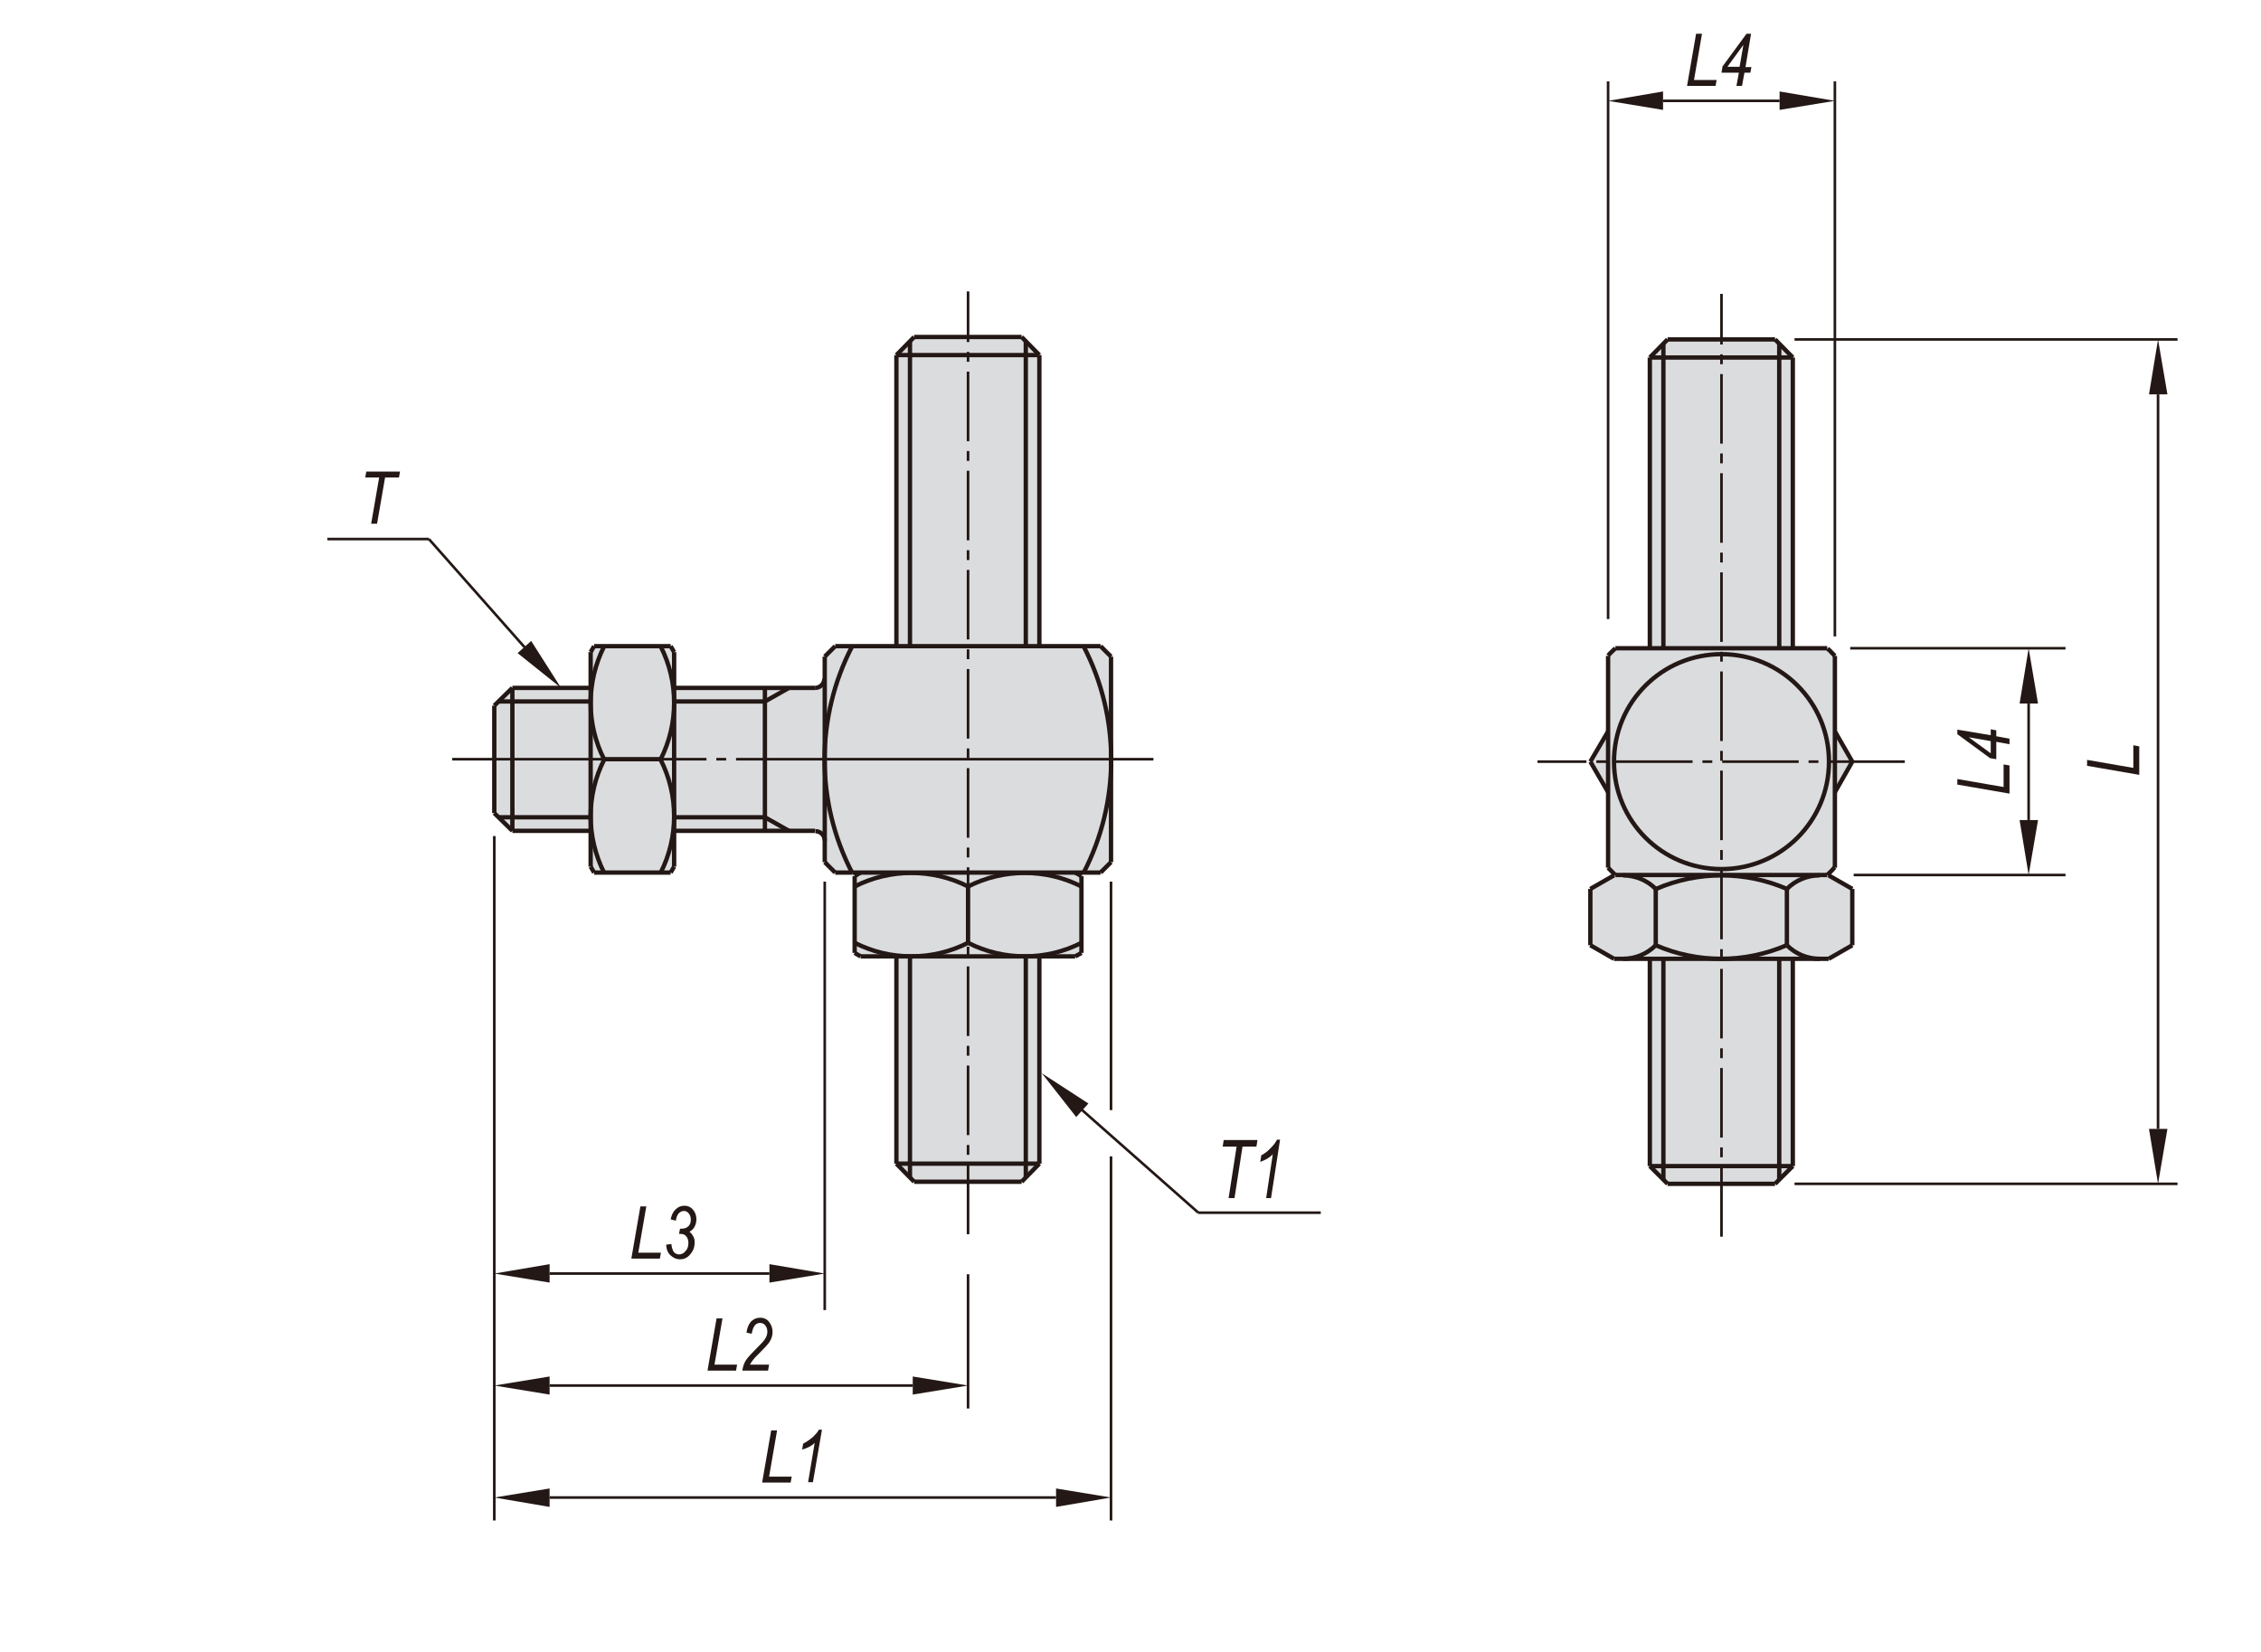 <?xml version="1.0" encoding="utf-8"?>
<!-- Generator: Adobe Illustrator 16.0.3, SVG Export Plug-In . SVG Version: 6.00 Build 0)  -->
<!DOCTYPE svg PUBLIC "-//W3C//DTD SVG 1.1//EN" "http://www.w3.org/Graphics/SVG/1.1/DTD/svg11.dtd">
<svg version="1.1" id="Layer_1" xmlns="http://www.w3.org/2000/svg" xmlns:xlink="http://www.w3.org/1999/xlink" x="0px" y="0px"
	 width="650px" height="475px" viewBox="0 0 650 475" enable-background="new 0 0 650 475" xml:space="preserve">
<g>
	<path fill="#DBDCDE" d="M515.4,186.4v-83.7l-5.1-5.1h-30.9l-5.2,5.1v83.7h-9.9c-0.7,0.7-1.5,1.4-2.1,2.1v21.7l-5,8.7l5,8.7v21.7
		c0.6,0.7,1.3,1.4,2,2l-7,4.1v16.2l6.8,3.9h10.3v59.6l5.2,5.2h30.9l5.1-5.2v-29.8v-29.8h10.3l6.8-3.9v-16.2l-7-4.1
		c0.7-0.6,1.4-1.3,2-2v-21.7l5-8.7l-5-8.7v-21.7c-0.7-0.7-1.4-1.5-2.1-2.1H515.4z"/>
	<path fill="#DBDCDE" d="M193.8,197.8v-10.3l-1-1.7h-22l-1,1.7v10.3h-22.5l-5.1,5.2v30.9l5.1,5.1h22.5v10.3l1,1.7h22l1-1.7v-10.3
		h40.5c1.5,0,2.7,1.2,2.7,2.7v6.2l3,3h4.9h2.4l-1.7,1v22l1.7,1h10.3v59.7l5.1,5.2h30.9l5.1-5.2v-29.8V275h10.3l1.7-1v-22l-1.7-1h2.4
		h4.9l3-3v-59.1l-3-3h-17.6v-83.7l-5.1-5.1h-30.9l-5.1,5.1v83.7h-17.6l-3,3v6.2c0,1.5-1.2,2.7-2.7,2.7H193.8z"/>
	<polygon fill="#231815" points="478.1,26.3 478.1,31.6 462.3,29 	"/>
	<polygon fill="#231815" points="511.6,26.3 511.6,31.6 527.5,29 	"/>
	<polygon fill="#231815" points="585.9,202.3 580.6,202.3 583.2,186.4 	"/>
	<polygon fill="#231815" points="585.9,235.8 580.6,235.8 583.2,251.6 	"/>
	<polygon fill="#231815" points="623.1,113.4 617.8,113.4 620.4,97.6 	"/>
	<polygon fill="#231815" points="623.1,324.6 617.8,324.6 620.4,340.4 	"/>
	<polygon fill="#231815" points="303.6,428 303.6,433.3 319.4,430.6 	"/>
	<polygon fill="#231815" points="262.4,395.8 262.4,401 278.3,398.4 	"/>
	<polygon fill="#231815" points="221.2,363.5 221.2,368.8 237.1,366.2 	"/>
	<polygon fill="#231815" points="158,363.5 158,368.8 142.1,366.2 	"/>
	<polygon fill="#231815" points="158,395.8 158,401 142.1,398.4 	"/>
	<polygon fill="#231815" points="158,428 158,433.3 142.1,430.6 	"/>
	<line fill="none" stroke="#231815" stroke-width="0.75" stroke-miterlimit="10" x1="515.9" y1="97.6" x2="626" y2="97.6"/>
	<line fill="none" stroke="#231815" stroke-width="0.75" stroke-miterlimit="10" x1="515.9" y1="340.4" x2="626" y2="340.4"/>
	
		<line fill="none" stroke="#231815" stroke-width="0.75" stroke-miterlimit="10" stroke-dasharray="20,2.835,2.835,2.835" x1="494.9" y1="355.6" x2="494.9" y2="84.5"/>
	<line fill="none" stroke="#231815" stroke-width="1.25" stroke-miterlimit="10" x1="478.2" y1="275.7" x2="478.2" y2="339.3"/>
	<line fill="none" stroke="#231815" stroke-width="1.25" stroke-miterlimit="10" x1="474.3" y1="275.7" x2="474.3" y2="335.3"/>
	<line fill="none" stroke="#231815" stroke-width="1.25" stroke-miterlimit="10" x1="515.4" y1="275.7" x2="515.4" y2="335.3"/>
	<line fill="none" stroke="#231815" stroke-width="1.25" stroke-miterlimit="10" x1="511.5" y1="275.7" x2="511.5" y2="339.3"/>
	<line fill="none" stroke="#231815" stroke-width="0.75" stroke-miterlimit="10" x1="527.5" y1="183" x2="527.5" y2="23.4"/>
	<line fill="none" stroke="#231815" stroke-width="0.75" stroke-miterlimit="10" x1="462.3" y1="178" x2="462.3" y2="23.4"/>
	<line fill="none" stroke="#231815" stroke-width="1.25" stroke-miterlimit="10" x1="478.2" y1="98.8" x2="478.2" y2="186.4"/>
	<line fill="none" stroke="#231815" stroke-width="1.25" stroke-miterlimit="10" x1="511.5" y1="98.8" x2="511.5" y2="186.4"/>
	<line fill="none" stroke="#231815" stroke-width="1.25" stroke-miterlimit="10" x1="515.4" y1="102.8" x2="515.4" y2="186.4"/>
	<line fill="none" stroke="#231815" stroke-width="1.25" stroke-miterlimit="10" x1="474.3" y1="102.8" x2="474.3" y2="186.4"/>
	<line fill="none" stroke="#231815" stroke-width="0.75" stroke-miterlimit="10" x1="478.1" y1="29" x2="511.6" y2="29"/>
	<line fill="none" stroke="#231815" stroke-width="1.25" stroke-miterlimit="10" x1="479.4" y1="97.6" x2="510.3" y2="97.6"/>
	<line fill="none" stroke="#231815" stroke-width="1.25" stroke-miterlimit="10" x1="474.3" y1="102.8" x2="515.4" y2="102.8"/>
	<line fill="none" stroke="#231815" stroke-width="1.25" stroke-miterlimit="10" x1="474.3" y1="102.8" x2="479.4" y2="97.6"/>
	<line fill="none" stroke="#231815" stroke-width="1.25" stroke-miterlimit="10" x1="515.4" y1="102.8" x2="510.3" y2="97.6"/>
	<path fill="none" stroke="#231815" stroke-width="1.25" stroke-miterlimit="10" d="M494.9,249.9c17.1,0,30.9-13.8,30.9-30.9
		c0-17.1-13.8-30.9-30.9-30.9c-17.1,0-30.9,13.8-30.9,30.9C464,236.1,477.8,249.9,494.9,249.9z"/>
	<line fill="none" stroke="#231815" stroke-width="1.25" stroke-miterlimit="10" x1="464.4" y1="186.4" x2="525.3" y2="186.4"/>
	<line fill="none" stroke="#231815" stroke-width="1.25" stroke-miterlimit="10" x1="525.7" y1="275.7" x2="464" y2="275.7"/>
	<path fill="none" stroke="#231815" stroke-width="1.25" stroke-miterlimit="10" d="M513.7,255.6c-12-5.2-25.6-5.2-37.6,0"/>
	<path fill="none" stroke="#231815" stroke-width="1.25" stroke-miterlimit="10" d="M476,271.8c12,5.2,25.6,5.2,37.6,0"/>
	
		<line fill="none" stroke="#231815" stroke-width="0.75" stroke-miterlimit="10" stroke-dasharray="22,2.835,2.835,2.835" x1="547.6" y1="219" x2="442" y2="219"/>
	<line fill="none" stroke="#231815" stroke-width="1.25" stroke-miterlimit="10" x1="464.4" y1="251.6" x2="525.3" y2="251.6"/>
	<line fill="none" stroke="#231815" stroke-width="1.25" stroke-miterlimit="10" x1="462.3" y1="249.5" x2="462.3" y2="188.6"/>
	<line fill="none" stroke="#231815" stroke-width="1.25" stroke-miterlimit="10" x1="457.2" y1="219" x2="462.3" y2="227.8"/>
	<line fill="none" stroke="#231815" stroke-width="1.25" stroke-miterlimit="10" x1="462.3" y1="210.3" x2="457.2" y2="219"/>
	<path fill="none" stroke="#231815" stroke-width="1.25" stroke-miterlimit="10" d="M464.4,186.4c-0.7,0.7-1.5,1.4-2.1,2.1"/>
	<line fill="none" stroke="#231815" stroke-width="1.25" stroke-miterlimit="10" x1="457.2" y1="271.8" x2="457.2" y2="255.6"/>
	<line fill="none" stroke="#231815" stroke-width="1.25" stroke-miterlimit="10" x1="476" y1="255.6" x2="476" y2="271.8"/>
	<path fill="none" stroke="#231815" stroke-width="1.25" stroke-miterlimit="10" d="M476,255.6c-2.5-2.5-5.9-3.9-9.4-3.9"/>
	<line fill="none" stroke="#231815" stroke-width="1.25" stroke-miterlimit="10" x1="457.2" y1="255.6" x2="464" y2="251.7"/>
	<path fill="none" stroke="#231815" stroke-width="1.25" stroke-miterlimit="10" d="M462.3,249.5c0.7,0.7,1.4,1.5,2.1,2.1"/>
	<path fill="none" stroke="#231815" stroke-width="1.25" stroke-miterlimit="10" d="M466.6,275.7c3.5,0,6.9-1.4,9.4-3.9"/>
	<line fill="none" stroke="#231815" stroke-width="1.25" stroke-miterlimit="10" x1="464" y1="275.7" x2="457.2" y2="271.8"/>
	<line fill="none" stroke="#231815" stroke-width="1.25" stroke-miterlimit="10" x1="527.5" y1="188.6" x2="527.5" y2="249.5"/>
	<line fill="none" stroke="#231815" stroke-width="1.25" stroke-miterlimit="10" x1="532.5" y1="219" x2="527.5" y2="227.8"/>
	<line fill="none" stroke="#231815" stroke-width="0.75" stroke-miterlimit="10" x1="583.2" y1="202.3" x2="583.2" y2="235.8"/>
	<line fill="none" stroke="#231815" stroke-width="0.75" stroke-miterlimit="10" x1="531.9" y1="186.4" x2="593.8" y2="186.4"/>
	<line fill="none" stroke="#231815" stroke-width="1.25" stroke-miterlimit="10" x1="527.5" y1="210.3" x2="532.5" y2="219"/>
	<path fill="none" stroke="#231815" stroke-width="1.25" stroke-miterlimit="10" d="M527.5,188.6c-0.7-0.7-1.4-1.5-2.1-2.1"/>
	<line fill="none" stroke="#231815" stroke-width="0.75" stroke-miterlimit="10" x1="532.9" y1="251.6" x2="593.8" y2="251.6"/>
	<line fill="none" stroke="#231815" stroke-width="1.25" stroke-miterlimit="10" x1="532.5" y1="271.8" x2="532.5" y2="255.6"/>
	<line fill="none" stroke="#231815" stroke-width="1.25" stroke-miterlimit="10" x1="513.7" y1="255.6" x2="513.7" y2="271.8"/>
	<line fill="none" stroke="#231815" stroke-width="1.25" stroke-miterlimit="10" x1="532.5" y1="255.6" x2="525.7" y2="251.7"/>
	<path fill="none" stroke="#231815" stroke-width="1.25" stroke-miterlimit="10" d="M523.1,251.7c-3.5,0-6.9,1.4-9.4,3.9"/>
	<path fill="none" stroke="#231815" stroke-width="1.25" stroke-miterlimit="10" d="M525.3,251.6c0.7-0.7,1.5-1.4,2.1-2.2"/>
	<line fill="none" stroke="#231815" stroke-width="1.25" stroke-miterlimit="10" x1="525.7" y1="275.7" x2="532.5" y2="271.8"/>
	<path fill="none" stroke="#231815" stroke-width="1.25" stroke-miterlimit="10" d="M513.7,271.8c2.5,2.5,5.9,3.9,9.4,3.9"/>
	<line fill="none" stroke="#231815" stroke-width="1.25" stroke-miterlimit="10" x1="474.3" y1="335.3" x2="515.4" y2="335.3"/>
	<line fill="none" stroke="#231815" stroke-width="1.25" stroke-miterlimit="10" x1="479.4" y1="340.4" x2="510.3" y2="340.4"/>
	<line fill="none" stroke="#231815" stroke-width="1.25" stroke-miterlimit="10" x1="474.3" y1="335.3" x2="479.4" y2="340.4"/>
	<line fill="none" stroke="#231815" stroke-width="1.25" stroke-miterlimit="10" x1="515.4" y1="335.3" x2="510.3" y2="340.4"/>
	<line fill="none" stroke="#231815" stroke-width="0.75" stroke-miterlimit="10" x1="620.4" y1="113.4" x2="620.4" y2="324.6"/>
	<line fill="none" stroke="#231815" stroke-width="1.25" stroke-miterlimit="10" x1="257.7" y1="334.6" x2="262.8" y2="339.8"/>
	<line fill="none" stroke="#231815" stroke-width="1.25" stroke-miterlimit="10" x1="257.7" y1="334.6" x2="298.8" y2="334.6"/>
	<line fill="none" stroke="#231815" stroke-width="1.25" stroke-miterlimit="10" x1="262.8" y1="339.8" x2="293.7" y2="339.8"/>
	<line fill="none" stroke="#231815" stroke-width="1.25" stroke-miterlimit="10" x1="298.8" y1="334.6" x2="293.7" y2="339.8"/>
	<line fill="none" stroke="#231815" stroke-width="0.75" stroke-miterlimit="10" x1="278.3" y1="366.4" x2="278.3" y2="405"/>
	<line fill="none" stroke="#231815" stroke-width="0.75" stroke-miterlimit="10" x1="221.2" y1="366.2" x2="158" y2="366.2"/>
	<line fill="none" stroke="#231815" stroke-width="0.75" stroke-miterlimit="10" x1="262.4" y1="398.4" x2="158" y2="398.4"/>
	<line fill="none" stroke="#231815" stroke-width="0.75" stroke-miterlimit="10" x1="158" y1="430.6" x2="303.6" y2="430.6"/>
	<line fill="none" stroke="#231815" stroke-width="1.25" stroke-miterlimit="10" x1="309.1" y1="275" x2="310.9" y2="274"/>
	<line fill="none" stroke="#231815" stroke-width="1.25" stroke-miterlimit="10" x1="316.4" y1="250.9" x2="311.5" y2="250.9"/>
	<line fill="none" stroke="#231815" stroke-width="1.25" stroke-miterlimit="10" x1="309.1" y1="250.9" x2="310.9" y2="251.9"/>
	<line fill="none" stroke="#231815" stroke-width="1.25" stroke-miterlimit="10" x1="316.4" y1="250.9" x2="319.4" y2="247.9"/>
	<line fill="none" stroke="#231815" stroke-width="1.25" stroke-miterlimit="10" x1="310.9" y1="251.9" x2="310.9" y2="274"/>
	<line fill="none" stroke="#231815" stroke-width="1.25" stroke-miterlimit="10" x1="319.4" y1="188.8" x2="316.4" y2="185.8"/>
	<line fill="none" stroke="#231815" stroke-width="1.25" stroke-miterlimit="10" x1="319.4" y1="188.8" x2="319.4" y2="247.9"/>
	<path fill="none" stroke="#231815" stroke-width="1.25" stroke-miterlimit="10" d="M311.5,251c10.6-20.4,10.6-44.8,0-65.2"/>
	<path fill="none" stroke="#231815" stroke-width="1.25" stroke-miterlimit="10" d="M245.7,271.1c10.2,5.2,22.4,5.2,32.6,0"/>
	<line fill="none" stroke="#231815" stroke-width="1.25" stroke-miterlimit="10" x1="247.4" y1="275" x2="245.7" y2="274"/>
	<path fill="none" stroke="#231815" stroke-width="1.25" stroke-miterlimit="10" d="M278.3,254.9c-10.2-5.2-22.4-5.2-32.6,0"/>
	<line fill="none" stroke="#231815" stroke-width="1.25" stroke-miterlimit="10" x1="247.4" y1="250.9" x2="245.7" y2="251.9"/>
	<line fill="none" stroke="#231815" stroke-width="1.25" stroke-miterlimit="10" x1="245" y1="250.9" x2="240.1" y2="250.9"/>
	<line fill="none" stroke="#231815" stroke-width="1.25" stroke-miterlimit="10" x1="245.7" y1="251.9" x2="245.7" y2="274"/>
	<line fill="none" stroke="#231815" stroke-width="1.25" stroke-miterlimit="10" x1="278.3" y1="254.9" x2="278.3" y2="271.1"/>
	<line fill="none" stroke="#231815" stroke-width="1.25" stroke-miterlimit="10" x1="219.9" y1="235" x2="226.8" y2="238.9"/>
	<path fill="none" stroke="#231815" stroke-width="1.25" stroke-miterlimit="10" d="M237.1,241.7c0-1.5-1.2-2.7-2.7-2.7"/>
	<line fill="none" stroke="#231815" stroke-width="1.25" stroke-miterlimit="10" x1="240.1" y1="250.9" x2="237.1" y2="247.9"/>
	<line fill="none" stroke="#231815" stroke-width="1.25" stroke-miterlimit="10" x1="219.9" y1="201.7" x2="226.8" y2="197.8"/>
	<path fill="none" stroke="#231815" stroke-width="1.25" stroke-miterlimit="10" d="M234.3,197.8c1.5,0,2.7-1.2,2.7-2.7"/>
	<line fill="none" stroke="#231815" stroke-width="1.25" stroke-miterlimit="10" x1="240.1" y1="185.8" x2="237.1" y2="188.8"/>
	<line fill="none" stroke="#231815" stroke-width="1.25" stroke-miterlimit="10" x1="219.9" y1="197.8" x2="219.9" y2="238.9"/>
	<line fill="none" stroke="#231815" stroke-width="1.25" stroke-miterlimit="10" x1="237.1" y1="247.9" x2="237.1" y2="188.8"/>
	<path fill="none" stroke="#231815" stroke-width="1.25" stroke-miterlimit="10" d="M245,185.8c-10.6,20.4-10.6,44.8,0,65.2"/>
	<line fill="none" stroke="#231815" stroke-width="1.25" stroke-miterlimit="10" x1="192.8" y1="250.9" x2="170.8" y2="250.9"/>
	<line fill="none" stroke="#231815" stroke-width="1.25" stroke-miterlimit="10" x1="169.8" y1="249.2" x2="170.8" y2="250.9"/>
	<line fill="none" stroke="#231815" stroke-width="1.25" stroke-miterlimit="10" x1="193.8" y1="249.2" x2="192.8" y2="250.9"/>
	<line fill="none" stroke="#231815" stroke-width="1.25" stroke-miterlimit="10" x1="192.8" y1="185.8" x2="170.8" y2="185.8"/>
	<path fill="none" stroke="#231815" stroke-width="1.25" stroke-miterlimit="10" d="M189.9,218.4c5.2-10.3,5.2-22.4,0-32.6"/>
	<line fill="none" stroke="#231815" stroke-width="1.25" stroke-miterlimit="10" x1="189.9" y1="218.3" x2="173.7" y2="218.3"/>
	<line fill="none" stroke="#231815" stroke-width="1.25" stroke-miterlimit="10" x1="169.8" y1="187.5" x2="170.8" y2="185.8"/>
	<path fill="none" stroke="#231815" stroke-width="1.25" stroke-miterlimit="10" d="M173.7,185.8c-5.2,10.3-5.2,22.4,0,32.6"/>
	<line fill="none" stroke="#231815" stroke-width="1.25" stroke-miterlimit="10" x1="193.8" y1="187.5" x2="192.8" y2="185.8"/>
	<path fill="none" stroke="#231815" stroke-width="1.25" stroke-miterlimit="10" d="M173.7,218.4c-5.2,10.2-5.2,22.3,0,32.6"/>
	<path fill="none" stroke="#231815" stroke-width="1.25" stroke-miterlimit="10" d="M189.9,251c5.2-10.2,5.2-22.4,0-32.6"/>
	<line fill="none" stroke="#231815" stroke-width="1.25" stroke-miterlimit="10" x1="169.8" y1="187.5" x2="169.8" y2="249.2"/>
	<line fill="none" stroke="#231815" stroke-width="1.25" stroke-miterlimit="10" x1="193.8" y1="249.2" x2="193.8" y2="187.5"/>
	<line fill="none" stroke="#231815" stroke-width="1.25" stroke-miterlimit="10" x1="219.9" y1="235" x2="193.8" y2="235"/>
	<line fill="none" stroke="#231815" stroke-width="1.25" stroke-miterlimit="10" x1="234.3" y1="238.9" x2="193.8" y2="238.9"/>
	<line fill="none" stroke="#231815" stroke-width="1.25" stroke-miterlimit="10" x1="219.9" y1="201.7" x2="193.8" y2="201.7"/>
	<line fill="none" stroke="#231815" stroke-width="1.25" stroke-miterlimit="10" x1="234.3" y1="197.8" x2="193.8" y2="197.8"/>
	<line fill="none" stroke="#231815" stroke-width="1.25" stroke-miterlimit="10" x1="257.7" y1="102.1" x2="298.8" y2="102.1"/>
	<line fill="none" stroke="#231815" stroke-width="1.25" stroke-miterlimit="10" x1="257.7" y1="102.1" x2="262.8" y2="96.9"/>
	<line fill="none" stroke="#231815" stroke-width="1.25" stroke-miterlimit="10" x1="298.8" y1="102.1" x2="293.7" y2="96.9"/>
	<line fill="none" stroke="#231815" stroke-width="1.25" stroke-miterlimit="10" x1="262.8" y1="96.9" x2="293.7" y2="96.9"/>
	<line fill="none" stroke="#231815" stroke-width="1.25" stroke-miterlimit="10" x1="257.7" y1="102.1" x2="257.7" y2="185.8"/>
	<line fill="none" stroke="#231815" stroke-width="1.25" stroke-miterlimit="10" x1="298.8" y1="102.1" x2="298.8" y2="185.8"/>
	<line fill="none" stroke="#231815" stroke-width="1.25" stroke-miterlimit="10" x1="294.9" y1="98.1" x2="294.9" y2="185.8"/>
	<line fill="none" stroke="#231815" stroke-width="1.25" stroke-miterlimit="10" x1="261.6" y1="98.1" x2="261.6" y2="185.8"/>
	<line fill="none" stroke="#231815" stroke-width="1.25" stroke-miterlimit="10" x1="240.1" y1="185.8" x2="316.4" y2="185.8"/>
	<line fill="none" stroke="#231815" stroke-width="1.25" stroke-miterlimit="10" x1="247.4" y1="275" x2="309.1" y2="275"/>
	<line fill="none" stroke="#231815" stroke-width="1.25" stroke-miterlimit="10" x1="311.5" y1="250.9" x2="245" y2="250.9"/>
	<path fill="none" stroke="#231815" stroke-width="1.25" stroke-miterlimit="10" d="M310.9,254.9c-10.2-5.2-22.4-5.2-32.6,0"/>
	<path fill="none" stroke="#231815" stroke-width="1.25" stroke-miterlimit="10" d="M278.3,271.1c10.2,5.2,22.4,5.2,32.6,0"/>
	<line fill="none" stroke="#231815" stroke-width="1.25" stroke-miterlimit="10" x1="298.8" y1="275" x2="298.8" y2="334.6"/>
	<line fill="none" stroke="#231815" stroke-width="1.25" stroke-miterlimit="10" x1="294.9" y1="275" x2="294.9" y2="338.6"/>
	<line fill="none" stroke="#231815" stroke-width="1.25" stroke-miterlimit="10" x1="257.7" y1="275" x2="257.7" y2="334.6"/>
	<line fill="none" stroke="#231815" stroke-width="1.25" stroke-miterlimit="10" x1="261.6" y1="275" x2="261.6" y2="338.6"/>
	<line fill="none" stroke="#231815" stroke-width="0.75" stroke-miterlimit="10" x1="319.4" y1="332.5" x2="319.4" y2="437.2"/>
	
		<line fill="none" stroke="#231815" stroke-width="0.75" stroke-miterlimit="10" stroke-dasharray="20,2.835,2.835,2.835" x1="278.3" y1="354.9" x2="278.3" y2="83.8"/>
	<line fill="none" stroke="#231815" stroke-width="0.75" stroke-miterlimit="10" x1="237.1" y1="253.5" x2="237.1" y2="376.7"/>
	<line fill="none" stroke="#231815" stroke-width="1.25" stroke-miterlimit="10" x1="147.3" y1="238.9" x2="142.1" y2="233.8"/>
	<line fill="none" stroke="#231815" stroke-width="1.25" stroke-miterlimit="10" x1="147.3" y1="197.8" x2="142.1" y2="202.9"/>
	<line fill="none" stroke="#231815" stroke-width="1.25" stroke-miterlimit="10" x1="142.1" y1="202.9" x2="142.1" y2="233.8"/>
	<line fill="none" stroke="#231815" stroke-width="1.25" stroke-miterlimit="10" x1="147.3" y1="197.8" x2="147.3" y2="238.9"/>
	<line fill="none" stroke="#231815" stroke-width="0.75" stroke-miterlimit="10" x1="142.1" y1="240.4" x2="142.1" y2="437.2"/>
	<line fill="none" stroke="#231815" stroke-width="1.25" stroke-miterlimit="10" x1="169.8" y1="197.8" x2="147.3" y2="197.8"/>
	<line fill="none" stroke="#231815" stroke-width="1.25" stroke-miterlimit="10" x1="169.8" y1="201.7" x2="143.3" y2="201.7"/>
	<line fill="none" stroke="#231815" stroke-width="1.25" stroke-miterlimit="10" x1="169.8" y1="235" x2="143.3" y2="235"/>
	<line fill="none" stroke="#231815" stroke-width="1.25" stroke-miterlimit="10" x1="169.8" y1="238.9" x2="147.3" y2="238.9"/>
	
		<line fill="none" stroke="#231815" stroke-width="0.75" stroke-miterlimit="10" stroke-dasharray="120,2.835,2.835,2.835" x1="331.6" y1="218.3" x2="130" y2="218.3"/>
	<path fill="none" stroke="#231815" stroke-width="0.283" stroke-miterlimit="10" d="M-15.3,464.9"/>
	<path fill="none" stroke="#231815" stroke-width="0.283" stroke-miterlimit="10" d="M-15.3,378.4"/>
	<path fill="none" stroke="#231815" stroke-width="0.283" stroke-miterlimit="10" d="M-15.3,291.9"/>
	<path fill="none" stroke="#231815" stroke-width="1.25" stroke-miterlimit="10" d="M166.6,179.8"/>
	<g>
		<path fill="#231815" d="M485,24.7l2.6-15h1.7L487,23h6.5l-0.3,1.7H485z"/>
		<path fill="#231815" d="M499.2,24.7l0.7-3.8h-5l0.3-1.8l6.9-9.4h1.3l-1.6,9.6h1.7l-0.3,1.6h-1.7l-0.7,3.8H499.2z M500.1,19.2
			l1.1-6.3l-4.6,6.3H500.1z"/>
	</g>
	<g>
		<path fill="#231815" d="M577.7,228.2l-15-2.6V224l13.3,2.3v-6.5l1.7,0.3V228.2z"/>
		<path fill="#231815" d="M577.7,214l-3.8-0.7v5l-1.8-0.3l-9.4-6.9v-1.3l9.6,1.6v-1.7l1.6,0.3v1.7l3.8,0.7V214z M572.3,213.1
			L566,212l6.3,4.6V213.1z"/>
	</g>
	<g>
		<path fill="#231815" d="M615,222.8l-15-2.6v-1.7l13.3,2.3v-6.5l1.7,0.3V222.8z"/>
	</g>
	<g>
		<path fill="#231815" d="M181.5,361.9l2.6-15h1.7l-2.3,13.3h6.5l-0.3,1.7H181.5z"/>
		<path fill="#231815" d="M191.5,357.9l1.5-0.2c0.1,1.1,0.4,1.8,0.7,2.3c0.4,0.4,0.9,0.7,1.5,0.7c0.7,0,1.4-0.3,1.9-1
			c0.6-0.6,0.8-1.4,0.8-2.3c0-0.8-0.2-1.4-0.6-1.9s-1-0.7-1.6-0.7c-0.1,0-0.2,0-0.5,0l0.3-1.5c0.1,0,0.3,0,0.4,0
			c0.8,0,1.5-0.2,2-0.7c0.5-0.5,0.7-1.1,0.7-1.9c0-0.7-0.2-1.3-0.6-1.8s-0.9-0.7-1.4-0.7c-0.5,0-1,0.2-1.5,0.7
			c-0.4,0.5-0.7,1.2-0.8,2.1l-1.5-0.4c0.3-1.3,0.7-2.2,1.5-2.9c0.7-0.7,1.5-1,2.5-1c1,0,1.8,0.4,2.4,1.1c0.6,0.7,1,1.6,1,2.8
			c0,0.8-0.2,1.5-0.5,2.1c-0.3,0.6-0.8,1.1-1.5,1.5c0.5,0.3,0.8,0.8,1.1,1.3s0.4,1.1,0.4,1.7c0,1.4-0.4,2.5-1.3,3.5
			c-0.8,1-1.8,1.4-2.9,1.4c-1.1,0-1.9-0.4-2.7-1.1S191.6,359.3,191.5,357.9z"/>
	</g>
	<g>
		<path fill="#231815" d="M203.4,394.1l2.6-15h1.7l-2.3,13.3h6.5l-0.3,1.7H203.4z"/>
		<path fill="#231815" d="M213.4,394.1c0.2-1.3,0.6-2.4,1.2-3.2c0.4-0.6,1.5-1.8,3.2-3.5c1-1,1.8-1.8,2.2-2.5c0.4-0.6,0.6-1.3,0.6-2
			c0-0.7-0.2-1.3-0.6-1.8c-0.4-0.5-0.9-0.7-1.5-0.7c-0.6,0-1.1,0.2-1.5,0.7s-0.7,1.3-0.9,2.4l-1.5-0.3c0.2-1.4,0.6-2.4,1.3-3.2
			c0.7-0.7,1.6-1.1,2.6-1.1c1.1,0,2,0.4,2.6,1.2c0.6,0.8,1,1.7,1,2.9c0,1-0.3,2-0.9,2.9c-0.4,0.6-1.4,1.7-3.1,3.4
			c-1.3,1.2-2.1,2.3-2.5,3.1h5.5l-0.3,1.7H213.4z"/>
	</g>
	<g>
		<path fill="#231815" d="M219.1,426.3l2.6-15h1.7l-2.3,13.3h6.5l-0.3,1.7H219.1z"/>
		<path fill="#231815" d="M232.3,426.3l1.9-11.4c-0.8,0.8-2,1.5-3.6,1.9l0.3-1.7c1-0.5,2-1.2,2.9-2c0.7-0.7,1.3-1.3,1.6-2h0.9
			l-2.6,15.1H232.3z"/>
	</g>
</g>
<polyline fill="#231815" points="161.3,197.8 152.7,184.3 148.8,187.8 161.3,197.8 "/>
<line fill="none" stroke="#231815" stroke-width="0.75" stroke-miterlimit="10" x1="150.8" y1="186.1" x2="123.3" y2="155"/>
<path fill="none" stroke="#231815" stroke-width="1.25" stroke-miterlimit="10" d="M169.3-83.6"/>
<path fill="none" stroke="#231815" stroke-width="0.75" stroke-miterlimit="10" d="M103.8,134.1"/>
<path fill="none" stroke="#231815" stroke-width="0.75" stroke-miterlimit="10" d="M105.3,134.1"/>
<g>
	<path fill="#231815" d="M106.7,150.6l2.3-13.3h-4l0.3-1.7h9.7l-0.3,1.7h-4l-2.3,13.3H106.7z"/>
</g>
<line fill="none" stroke="#231815" stroke-width="0.75" stroke-miterlimit="10" x1="123.3" y1="155" x2="94.1" y2="155"/>
<polygon fill="#231815" points="309.4,321.2 312.9,317.3 299.5,308.6 "/>
<path fill="none" stroke="#231815" stroke-width="0.75" stroke-miterlimit="10" d="M344.5,349.7"/>
<line fill="none" stroke="#231815" stroke-width="0.75" stroke-miterlimit="10" x1="311.1" y1="319.2" x2="344.5" y2="348.7"/>
<line fill="none" stroke="#231815" stroke-width="0.75" stroke-miterlimit="10" x1="344.5" y1="348.7" x2="379.7" y2="348.7"/>
<g>
	<path fill="#231815" d="M353.2,344.5l2.3-14.8h-4l0.3-1.9h9.7l-0.3,1.9h-4l-2.3,14.8H353.2z"/>
	<path fill="#231815" d="M364,344.5l1.9-12.6c-0.8,0.9-2,1.6-3.6,2.2l0.3-1.9c1-0.5,2-1.3,2.9-2.3c0.7-0.7,1.3-1.5,1.6-2.2h0.9
		l-2.6,16.8H364z"/>
</g>
<line fill="none" stroke="#231815" stroke-width="0.75" stroke-miterlimit="10" x1="319.4" y1="253.5" x2="319.4" y2="319.2"/>
</svg>
